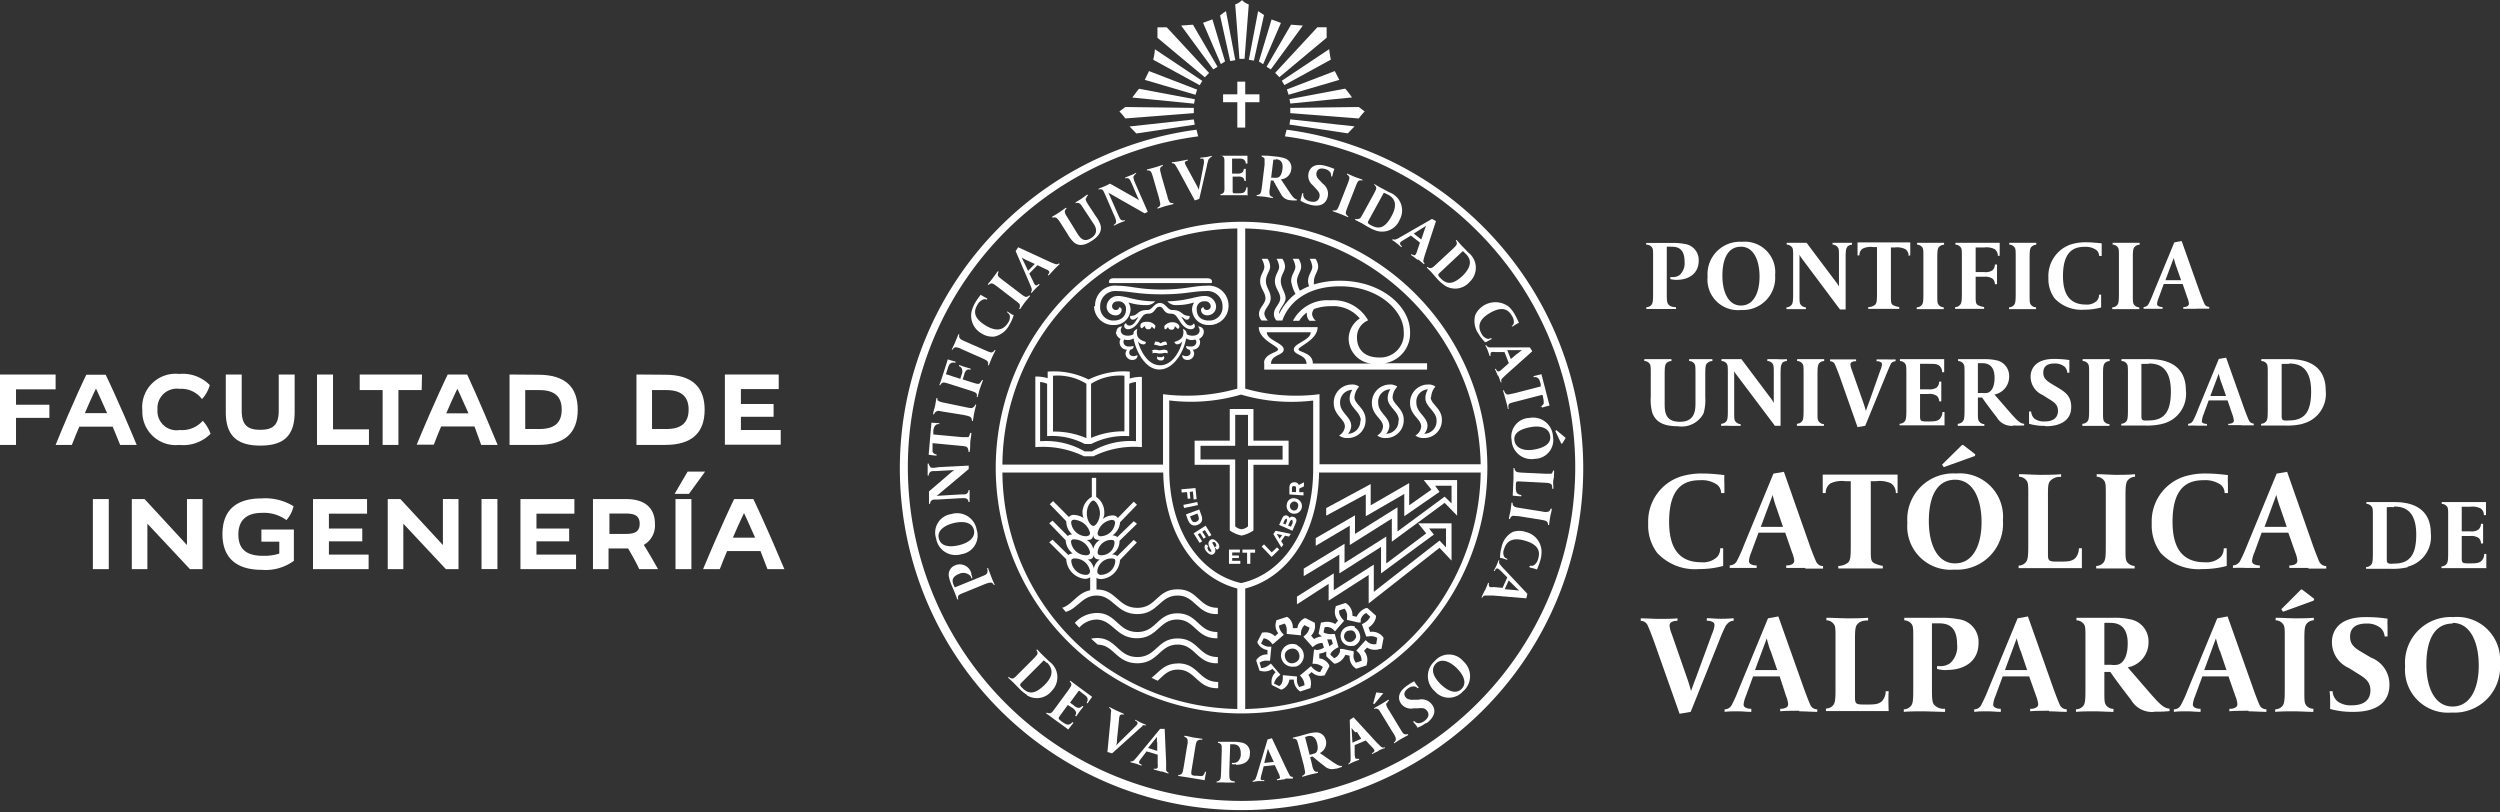 <svg xmlns="http://www.w3.org/2000/svg" viewBox="0 0 224.76 73"><rect x="0" y="0" width="224.76" height="73" fill="#333333" stroke="none"/><defs><style>.cls-1{fill:#fff;}</style></defs><title>Recurso 2pucv</title><g id="Capa_2" data-name="Capa 2"><g id="Capa_1-2" data-name="Capa 1"><path class="cls-1" d="M150.77,25.16a1.92,1.92,0,0,1-.6-.07v-.18h.19a1,1,0,0,0,.65-.19,1.44,1.44,0,0,0,.44-1.2c0-1.3-.76-1.34-1.22-1.34a3.75,3.75,0,0,0-.38,0v4c0,.71,0,1,.13,1.17s.32.25.7.27v.16c-.35,0-1.14,0-1.45,0s-.83,0-1.22,0v-.16a.6.6,0,0,0,.45-.2c.15-.17.16-.42.16-1.2V23.12c0-.57,0-.77-.12-.9A.59.59,0,0,0,148,22v-.16c.35,0,.77,0,1.09,0h1.36a5.38,5.38,0,0,1,1,.09,1.45,1.45,0,0,1,1.27,1.5c0,1.2-.92,1.73-2,1.73Z"></path><path class="cls-1" d="M156.52,27.87a2.74,2.74,0,0,1-3-3,2.91,2.91,0,0,1,3.07-3.13,2.74,2.74,0,0,1,3,3,2.91,2.91,0,0,1-3.07,3.13Zm0-5.69c-1.22,0-1.67,1.17-1.67,2.61s.52,2.68,1.67,2.68,1.67-1.18,1.67-2.61-.52-2.68-1.67-2.68Z"></path><path class="cls-1" d="M166.09,22.19c-.15.17-.16.42-.16,1.2v4.43h-.51L162,23.25a2.21,2.21,0,0,1-.22-.35v3.6c0,.57,0,.77.12.9a.61.61,0,0,0,.46.23v.16c-.35,0-.53,0-.85,0s-.51,0-.9,0v-.16a.6.6,0,0,0,.44-.2c.15-.17.16-.42.16-1.2V23.12c0-.57,0-.77-.11-.9a.63.63,0,0,0-.47-.23v-.16l1,0c.14,0,.54,0,.79,0l2.62,3.49a2.46,2.46,0,0,1,.29.44V23.12c0-.57,0-.77-.12-.9a.59.59,0,0,0-.46-.23v-.16c.35,0,.57,0,.89,0s.48,0,.86,0V22a.64.64,0,0,0-.44.2Z"></path><path class="cls-1" d="M171.59,23a.69.69,0,0,0-.31-.61,1.67,1.67,0,0,0-.94-.14H170v4.22c0,.57,0,.77.11.9s.55.23.64.23v.17c-.35,0-1.07,0-1.39,0s-1.05,0-1.4,0v-.16a1,1,0,0,0,.63-.22c.15-.17.16-.4.16-1.18v-4h-.34a1.67,1.67,0,0,0-.94.14.69.69,0,0,0-.3.61H167c0-.42,0-1.17,0-1.17h4.74s0,.75,0,1.17Z"></path><path class="cls-1" d="M174.33,22.19c-.15.17-.16.42-.16,1.2V26.5c0,.57,0,.77.12.9a.61.61,0,0,0,.46.23v.16c-.35,0-.9,0-1.22,0s-.86,0-1.21,0v-.16a.57.57,0,0,0,.44-.2c.16-.17.16-.42.16-1.2V23.12c0-.57,0-.77-.11-.9a.63.63,0,0,0-.46-.23v-.16c.35,0,.9,0,1.22,0s.85,0,1.21,0V22a.64.64,0,0,0-.45.2Z"></path><path class="cls-1" d="M179.61,23a.69.69,0,0,0-.3-.61,1.67,1.67,0,0,0-.94-.14h-.75v2.21h.76a1.14,1.14,0,0,0,.74-.15.73.73,0,0,0,.23-.53h.19c0,.2,0,.32,0,.89s0,.67,0,.88h-.19a.7.7,0,0,0-.2-.49,1.2,1.2,0,0,0-.78-.18h-.75v1.61c0,.57,0,.75.12.88s.55.23.64.23v.17l-1.38,0c-.51,0-.72,0-1.23,0v-.16a.57.57,0,0,0,.44-.2c.16-.17.17-.42.17-1.2V23.12c0-.57,0-.77-.12-.9a.61.61,0,0,0-.46-.23v-.16c.5,0,.88,0,1.39,0h2.59s0,.75,0,1.17Z"></path><path class="cls-1" d="M182.63,22.19c-.15.17-.16.42-.16,1.2V26.5c0,.57,0,.77.12.9a.59.59,0,0,0,.46.23v.16c-.36,0-.91,0-1.22,0s-.86,0-1.21,0v-.16a.6.6,0,0,0,.44-.2c.15-.17.16-.42.16-1.2V23.12c0-.57,0-.77-.12-.9a.59.59,0,0,0-.46-.23v-.16c.36,0,.91,0,1.22,0s.86,0,1.21,0V22a.64.64,0,0,0-.44.2Z"></path><path class="cls-1" d="M188.71,23a.65.65,0,0,0-.24-.52,1.63,1.63,0,0,0-1-.29c-.8,0-2,.17-2,2.63,0,1.51.52,2.56,2.05,2.56a1.29,1.29,0,0,0,1-.34.78.78,0,0,0,.19-.55h.19c0,.26,0,.54,0,1v.15a5.32,5.32,0,0,1-1.52.2,3.3,3.3,0,0,1-2.65-1,2.93,2.93,0,0,1-.57-1.86,3,3,0,0,1,2-3,4.55,4.55,0,0,1,1.38-.2,13.84,13.84,0,0,1,1.41.1c0,.17,0,.38,0,.56s0,.46,0,.58Z"></path><path class="cls-1" d="M191.91,22.19c-.15.17-.16.42-.16,1.2V26.5c0,.57,0,.77.12.9a.61.61,0,0,0,.46.23v.16c-.35,0-.9,0-1.22,0s-.86,0-1.21,0v-.16a.57.57,0,0,0,.44-.2c.15-.17.16-.42.16-1.2V23.12c0-.57,0-.77-.11-.9a.63.63,0,0,0-.46-.23v-.16c.35,0,.9,0,1.22,0s.85,0,1.21,0V22a.64.64,0,0,0-.45.2Z"></path><path class="cls-1" d="M197.49,27.76c-.27,0-.94,0-1.2,0v-.16a.59.59,0,0,0,.42-.11.23.23,0,0,0,.08-.2,1.68,1.68,0,0,0-.13-.51l-.43-1.25h-1.7l-.46,1.26a1.71,1.71,0,0,0-.14.51.24.24,0,0,0,.07.19.68.68,0,0,0,.42.11v.16c-.32,0-.54,0-.86,0s-.55,0-.84,0v-.16a.5.5,0,0,0,.44-.26,9.55,9.55,0,0,0,.44-1l1.88-4.55.66-.12,1.63,4.59c.23.63.39,1,.43,1.08a.46.46,0,0,0,.42.25v.16c-.26,0-.87,0-1.13,0ZM195.67,24a5.7,5.7,0,0,1-.24-.81l-.75,2h1.41L195.67,24Z"></path><path class="cls-1" d="M153.47,32.65c-.15.18-.16.43-.16,1.21v1.83a4.42,4.42,0,0,1-.15,1.47,2.23,2.23,0,0,1-2.32,1.16c-1.52,0-2-.54-2.27-1.14a4.33,4.33,0,0,1-.16-1.52V33.59c0-.57,0-.77-.12-.91a.56.56,0,0,0-.46-.22v-.17c.36,0,.91,0,1.22,0s.86,0,1.22,0v.17a.63.63,0,0,0-.45.19c-.15.18-.16.43-.16,1.21v2.4c0,.81.06,1.66,1.38,1.66s1.39-1,1.39-1.67V33.59c0-.57,0-.77-.11-.91a.59.59,0,0,0-.46-.22v-.17c.35,0,.66,0,1,0s.73,0,1.09,0v.17a.63.63,0,0,0-.45.19Z"></path><path class="cls-1" d="M160.24,32.65c-.15.18-.16.43-.16,1.21v4.42h-.51l-3.44-4.57a2.49,2.49,0,0,1-.22-.34V37c0,.56,0,.76.12.9a.61.61,0,0,0,.46.23v.16c-.35,0-.53,0-.85,0a7.4,7.4,0,0,0-.9,0V38.1a.61.61,0,0,0,.44-.2c.16-.17.16-.43.16-1.21v-3.1c0-.57,0-.77-.11-.91a.58.58,0,0,0-.46-.22v-.17c.35,0,.73,0,1,0l.79,0,2.62,3.49a2.67,2.67,0,0,1,.29.45V33.59c0-.57,0-.77-.12-.91a.56.56,0,0,0-.46-.22v-.17c.36,0,.57,0,.89,0a6.86,6.86,0,0,0,.87,0v.17a.63.63,0,0,0-.45.19Z"></path><path class="cls-1" d="M163.56,32.65c-.15.18-.16.43-.16,1.21V37c0,.56,0,.76.12.9a.59.59,0,0,0,.46.23v.16c-.36,0-.91,0-1.22,0s-.86,0-1.21,0V38.1a.64.64,0,0,0,.44-.2c.15-.17.16-.43.16-1.21v-3.1c0-.57,0-.77-.12-.91a.56.56,0,0,0-.46-.22v-.17c.35,0,.91,0,1.22,0s.86,0,1.21,0v.17a.62.62,0,0,0-.44.19Z"></path><path class="cls-1" d="M170,32.72c-.07.11-.2.42-.44,1l-1.87,4.56-.69.12-1.62-4.6c-.23-.62-.39-1-.43-1.07a.46.46,0,0,0-.42-.25v-.17c.26,0,.86,0,1.13,0s.94,0,1.21,0v.17a.69.69,0,0,0-.43.1.28.28,0,0,0-.08.2,1.92,1.92,0,0,0,.14.52l1,2.84c.19.55.25.81.25.81s.1-.3.3-.83l1-2.83a1.86,1.86,0,0,0,.15-.52.22.22,0,0,0-.08-.19.6.6,0,0,0-.41-.1v-.17c.31,0,.54,0,.87,0a8,8,0,0,0,.84,0v.17a.52.52,0,0,0-.45.26Z"></path><path class="cls-1" d="M174.81,38.24h-2.53c-.5,0-1,0-1.5,0V38.1a.64.64,0,0,0,.45-.2c.15-.17.16-.43.16-1.21v-3.1c0-.57,0-.77-.12-.91a.58.58,0,0,0-.46-.22v-.17c.5,0,.89,0,1.39,0h2.59s0,.75,0,1.17h-.19a.71.71,0,0,0-.3-.62c-.2-.12-.38-.13-.94-.13h-.74V35h.75a1.2,1.2,0,0,0,.74-.15.74.74,0,0,0,.23-.54h.19c0,.2,0,.33,0,.9s0,.67,0,.87h-.19a.69.69,0,0,0-.2-.48,1.14,1.14,0,0,0-.78-.18h-.74v2c0,.41.07.47.56.47h.15c.5,0,.86,0,1.08-.25a.9.9,0,0,0,.22-.6h.19c0,.41,0,1.26,0,1.26Z"></path><path class="cls-1" d="M181,38.28a1.54,1.54,0,0,1-1.48-.76c-.2-.26-.88-1.13-1.32-1.78h-.38V37c0,.56,0,.76.12.9a.59.59,0,0,0,.46.23v.16c-.36,0-.87,0-1.19,0s-.85,0-1.2,0V38.1a.61.61,0,0,0,.44-.2c.16-.17.17-.43.17-1.21v-3.1c0-.57,0-.77-.12-.91a.58.58,0,0,0-.46-.22v-.17l1,0c.65,0,.81,0,1.39,0a4.65,4.65,0,0,1,1,.09,1.43,1.43,0,0,1,1.2,1.44,1.63,1.63,0,0,1-1.32,1.65l1.54,1.77c.44.49.75.84,1.13.86v.15a8.9,8.9,0,0,1-1,0Zm-2.79-5.63-.39,0v2.68l.42,0a1.32,1.32,0,0,0,.36,0c.12,0,.72-.14.72-1.37s-.76-1.31-1.11-1.31Z"></path><path class="cls-1" d="M183.85,38.29a5.07,5.07,0,0,1-1.43-.19V38c0-.43,0-.72,0-1h.19a.92.92,0,0,0,.31.65,1.47,1.47,0,0,0,.92.24c1.16,0,1.18-.77,1.18-.95,0-.59-.38-.8-.88-1.11l-.5-.32a1.79,1.79,0,0,1-1.08-1.66c0-.45.22-1.58,2.1-1.58a9,9,0,0,1,1.39.1,3.65,3.65,0,0,0,0,.49,6.13,6.13,0,0,0,0,.65h-.19a.87.87,0,0,0-.24-.54,1.37,1.37,0,0,0-.92-.29c-.93,0-1,.54-1,.84,0,.47.27.7.76,1l.57.34c.74.44,1.18.82,1.18,1.74,0,1.21-1,1.72-2.28,1.72Z"></path><path class="cls-1" d="M189.23,32.65c-.15.18-.16.43-.16,1.21V37c0,.56,0,.76.11.9a.63.63,0,0,0,.47.23v.16c-.36,0-.91,0-1.23,0s-.85,0-1.21,0V38.1a.64.64,0,0,0,.45-.2c.15-.17.16-.43.16-1.21v-3.1c0-.57,0-.77-.12-.91a.56.56,0,0,0-.46-.22v-.17c.35,0,.9,0,1.22,0s.86,0,1.21,0v.17a.61.61,0,0,0-.44.19Z"></path><path class="cls-1" d="M194.39,38.11a5.78,5.78,0,0,1-1.47.15c-.46,0-.8,0-1.21,0l-1,0V38.1a.64.64,0,0,0,.44-.2c.15-.17.16-.43.16-1.21v-3.1c0-.57,0-.77-.12-.91a.56.56,0,0,0-.46-.22v-.17s.35,0,1,0l1.48,0c.81,0,3.31.07,3.31,2.81a2.76,2.76,0,0,1-2.1,3Zm-1.23-5.39a6.24,6.24,0,0,0-.64,0v4.62c0,.27,0,.4.22.46a2.38,2.38,0,0,0,.43,0c1.37,0,2-.72,2-2.6,0-2.3-1.19-2.52-2-2.52Z"></path><path class="cls-1" d="M201.53,38.22c-.27,0-.94,0-1.2,0V38.1a.64.64,0,0,0,.42-.11.24.24,0,0,0,.08-.2,1.79,1.79,0,0,0-.13-.52L200.27,36h-1.7l-.46,1.25a1.75,1.75,0,0,0-.14.52A.25.25,0,0,0,198,38a.68.68,0,0,0,.42.11v.16c-.32,0-.54,0-.86,0a7.87,7.87,0,0,0-.84,0V38.1a.51.51,0,0,0,.44-.27,8,8,0,0,0,.44-1l1.88-4.56.66-.11,1.63,4.59c.23.62.39,1,.43,1.07a.49.49,0,0,0,.42.26v.16c-.26,0-.87,0-1.13,0Zm-1.82-3.8a7.91,7.91,0,0,1-.24-.82l-.75,2h1.41l-.42-1.21Z"></path><path class="cls-1" d="M207,38.11a5.78,5.78,0,0,1-1.47.15c-.46,0-.8,0-1.2,0l-1.05,0V38.1a.61.61,0,0,0,.44-.2c.15-.17.16-.43.16-1.21v-3.1c0-.57,0-.77-.11-.91a.6.6,0,0,0-.47-.22v-.17s.35,0,1,0l1.48,0c.81,0,3.31.07,3.31,2.81a2.76,2.76,0,0,1-2.1,3Zm-1.23-5.39a6.24,6.24,0,0,0-.64,0v4.62c0,.27,0,.4.22.46a2.38,2.38,0,0,0,.43,0c1.38,0,2-.72,2-2.6,0-2.3-1.19-2.52-2-2.52Z"></path><path class="cls-1" d="M154.73,44.33a.93.93,0,0,0-.35-.75,2.38,2.38,0,0,0-1.46-.41c-1.13,0-2.86.25-2.86,3.74,0,2.15.73,3.64,2.9,3.64a1.83,1.83,0,0,0,1.42-.48,1.1,1.1,0,0,0,.27-.78h.27c0,.37,0,.77,0,1.37v.22a8,8,0,0,1-2.17.28,4.63,4.63,0,0,1-3.76-1.45,4.11,4.11,0,0,1-.81-2.65,4.24,4.24,0,0,1,2.9-4.21,6.4,6.4,0,0,1,1.95-.28c1,0,1.9.14,2,.14a7,7,0,0,0,0,.8c0,.33,0,.65,0,.82Z"></path><path class="cls-1" d="M162.3,51.06c-.39,0-1.34,0-1.71,0v-.23a.91.91,0,0,0,.6-.15.37.37,0,0,0,.12-.29,2.6,2.6,0,0,0-.2-.73l-.61-1.77h-2.4l-.66,1.78a2.51,2.51,0,0,0-.2.73.34.34,0,0,0,.1.28.93.93,0,0,0,.59.15v.23c-.45,0-.76,0-1.22,0s-.78,0-1.2,0v-.23a.73.73,0,0,0,.63-.37,12.15,12.15,0,0,0,.63-1.4l2.67-6.48.94-.16L162.69,49c.32.89.56,1.44.61,1.53a.65.65,0,0,0,.6.36v.23c-.37,0-1.23,0-1.6,0Zm-2.59-5.41a8.81,8.81,0,0,1-.34-1.15l-1.07,2.87h2l-.59-1.72Z"></path><path class="cls-1" d="M170.44,44.33a1,1,0,0,0-.44-.88,2.47,2.47,0,0,0-1.33-.19h-.48v6c0,.81,0,1.09.17,1.27s.78.34.91.34v.24c-.5,0-1.53,0-2,0s-1.49,0-2,0v-.23a1.43,1.43,0,0,0,.89-.31c.22-.24.23-.58.23-1.68V43.26h-.48a2.47,2.47,0,0,0-1.33.19,1,1,0,0,0-.44.88h-.27c0-.59,0-1.66,0-1.66h6.73s0,1.07,0,1.66Z"></path><path class="cls-1" d="M175.7,51.21a3.89,3.89,0,0,1-4.22-4.2,4.13,4.13,0,0,1,4.37-4.44,3.89,3.89,0,0,1,4.22,4.2,4.13,4.13,0,0,1-4.37,4.44Zm.08-8.08c-1.74,0-2.37,1.67-2.37,3.72s.73,3.8,2.36,3.8,2.38-1.67,2.38-3.71-.74-3.81-2.37-3.81ZM177.53,41l-2.78,1-.15-.23L176.4,40l.09,0,1.1.85-.06.19Z"></path><path class="cls-1" d="M187.14,51.08h-3.52c-.72,0-1.42,0-2.14,0v-.23a.85.85,0,0,0,.63-.28c.22-.25.24-.61.24-1.71V44.47c0-.81,0-1.09-.17-1.28a.85.85,0,0,0-.66-.33v-.23c.5,0,1.43.06,1.88.06s1.4,0,1.9-.06v.25a1.17,1.17,0,0,0-1,.38c-.2.26-.18.66-.18,1.66v4.92c0,.58.1.65.79.65h.22c.71,0,1.15,0,1.47-.34a1.33,1.33,0,0,0,.3-.86h.27c0,.59,0,1.79,0,1.79Z"></path><path class="cls-1" d="M191.32,43.15c-.22.24-.23.6-.23,1.7v4.42c0,.81,0,1.09.17,1.29a.87.87,0,0,0,.65.32v.23c-.5,0-1.28,0-1.73,0s-1.22,0-1.72,0v-.23a.85.85,0,0,0,.63-.28c.22-.25.23-.61.23-1.71V44.47c0-.81,0-1.09-.17-1.28a.84.84,0,0,0-.65-.33v-.23c.5,0,1.28.06,1.73.06s1.22,0,1.72-.06v.23a.89.89,0,0,0-.63.29Z"></path><path class="cls-1" d="M200,44.33a.93.93,0,0,0-.35-.75,2.42,2.42,0,0,0-1.46-.41c-1.13,0-2.87.25-2.87,3.74,0,2.15.73,3.64,2.9,3.64a1.86,1.86,0,0,0,1.43-.48,1.1,1.1,0,0,0,.27-.78h.27c0,.37,0,.77,0,1.37v.22a8,8,0,0,1-2.17.28,4.67,4.67,0,0,1-3.77-1.45,4.16,4.16,0,0,1-.8-2.65,4.23,4.23,0,0,1,2.9-4.21,6.32,6.32,0,0,1,1.95-.28c1,0,1.9.14,2,.14a7,7,0,0,0,0,.8c0,.33,0,.65,0,.82Z"></path><path class="cls-1" d="M207.53,51.06c-.38,0-1.33,0-1.71,0v-.23a1,1,0,0,0,.61-.15.4.4,0,0,0,.11-.29,2.47,2.47,0,0,0-.19-.73l-.62-1.77h-2.4l-.65,1.78a2.64,2.64,0,0,0-.21.73.37.37,0,0,0,.1.28,1,1,0,0,0,.6.15v.23c-.45,0-.76,0-1.23,0a11.84,11.84,0,0,0-1.19,0v-.23a.75.75,0,0,0,.63-.37,14.39,14.39,0,0,0,.63-1.4l2.67-6.48.94-.16L207.93,49c.32.89.55,1.44.6,1.53a.69.69,0,0,0,.61.36v.23c-.38,0-1.24,0-1.61,0ZM205,45.65a10.76,10.76,0,0,1-.35-1.15l-1.06,2.87h2L205,45.65Z"></path><path class="cls-1" d="M216.45,51a5.94,5.94,0,0,1-1.48.14l-1.2,0c-.32,0-.69,0-1.05,0v-.16a.6.6,0,0,0,.45-.2c.15-.17.16-.42.16-1.2V46.43c0-.57,0-.77-.12-.9a.61.61,0,0,0-.46-.23v-.16s.34,0,1,0h1.49c.81,0,3.3.07,3.3,2.81a2.77,2.77,0,0,1-2.09,3Zm-1.23-5.4a4.18,4.18,0,0,0-.64,0v4.62c0,.26,0,.39.21.45a1.68,1.68,0,0,0,.44,0c1.37,0,2-.73,2-2.61,0-2.29-1.2-2.52-2-2.52Z"></path><path class="cls-1" d="M223.57,51.08H221c-.51,0-1,0-1.5,0v-.16a.57.57,0,0,0,.44-.2c.15-.17.16-.42.16-1.2V46.43c0-.57,0-.77-.11-.9a.63.63,0,0,0-.47-.23v-.16c.5,0,.89,0,1.4,0h2.58s0,.75,0,1.17h-.19a.69.69,0,0,0-.31-.61,1.67,1.67,0,0,0-.94-.14h-.74v2.21h.76a1.09,1.09,0,0,0,.73-.15.7.7,0,0,0,.24-.53h.19c0,.2,0,.32,0,.89s0,.67,0,.88h-.19a.7.7,0,0,0-.2-.49,1.21,1.21,0,0,0-.79-.18h-.74v2c0,.4.07.46.56.46h.15c.5,0,.86,0,1.09-.25a.88.88,0,0,0,.22-.6h.19c0,.42,0,1.26,0,1.26Z"></path><path class="cls-1" d="M155.21,56.14a13.55,13.55,0,0,0-.62,1.39L152,64l-1,.17-2.29-6.48c-.32-.88-.55-1.42-.6-1.51a.67.67,0,0,0-.6-.36v-.23c.37,0,1.22.05,1.59.05s1.34,0,1.71-.05v.23a.91.91,0,0,0-.6.15.39.39,0,0,0-.11.28,2.47,2.47,0,0,0,.19.73l1.39,4a11.36,11.36,0,0,1,.35,1.15s.14-.42.43-1.17l1.47-4a2.64,2.64,0,0,0,.21-.73.36.36,0,0,0-.1-.27.93.93,0,0,0-.59-.15v-.23c.45,0,.76.05,1.22.05a11.84,11.84,0,0,0,1.19-.05v.23a.73.73,0,0,0-.63.37Z"></path><path class="cls-1" d="M161.74,63.9c-.38,0-1.32,0-1.69.05v-.23a1,1,0,0,0,.6-.15.36.36,0,0,0,.11-.28,2.47,2.47,0,0,0-.19-.73L160,60.81h-2.39l-.65,1.77a2.75,2.75,0,0,0-.2.72.3.3,0,0,0,.1.27.93.93,0,0,0,.59.15V64c-.45,0-.75-.05-1.21-.05s-.78,0-1.19.05v-.23a.71.71,0,0,0,.63-.37,12.91,12.91,0,0,0,.62-1.38l2.65-6.43.93-.17,2.3,6.48c.32.88.55,1.43.6,1.52a.65.65,0,0,0,.6.35V64c-.37,0-1.23-.05-1.6-.05Zm-2.56-5.37a8.52,8.52,0,0,1-.34-1.14l-1.06,2.85h2l-.59-1.71Z"></path><path class="cls-1" d="M169.77,63.93h-3.49c-.71,0-1.4,0-2.12,0v-.23a.85.85,0,0,0,.63-.28c.22-.24.23-.6.23-1.69V57.36c0-.8,0-1.08-.17-1.27a.82.82,0,0,0-.65-.32v-.23c.5,0,1.42.05,1.86.05s1.39,0,1.89-.05v.24c-.53,0-.82.14-1,.38s-.18.65-.18,1.65v4.88c0,.58.1.65.79.65h.21c.71,0,1.14,0,1.46-.34a1.31,1.31,0,0,0,.3-.86h.27c-.05.59,0,1.79,0,1.79Z"></path><path class="cls-1" d="M175,60.24a2.71,2.71,0,0,1-.85-.1v-.25h.27a1.49,1.49,0,0,0,.91-.27,2,2,0,0,0,.62-1.69c0-1.84-1.07-1.89-1.72-1.89-.22,0-.54,0-.54,0V61.7c0,1,0,1.39.18,1.64a1.17,1.17,0,0,0,1,.38V64c-.5,0-1.61-.05-2-.05s-1.16,0-1.71.05v-.23a.84.84,0,0,0,.62-.28c.22-.24.23-.6.23-1.69V57.36c0-.8,0-1.08-.16-1.27a.86.86,0,0,0-.65-.32v-.23c.49,0,1.08,0,1.52,0,.72,0,1.15,0,1.93,0a7.88,7.88,0,0,1,1.44.13,2.05,2.05,0,0,1,1.79,2.12c0,1.69-1.3,2.44-2.83,2.44Z"></path><path class="cls-1" d="M184.22,63.9c-.38,0-1.33,0-1.7.05v-.23a.91.91,0,0,0,.6-.15.34.34,0,0,0,.12-.28,2.85,2.85,0,0,0-.19-.73l-.62-1.75h-2.38l-.65,1.77a2.4,2.4,0,0,0-.2.72.3.3,0,0,0,.1.27.92.92,0,0,0,.58.15V64c-.44,0-.75-.05-1.21-.05s-.78,0-1.18.05v-.23a.69.69,0,0,0,.62-.37,14.34,14.34,0,0,0,.63-1.38l2.65-6.43.93-.17,2.29,6.48c.32.88.55,1.43.6,1.52a.68.68,0,0,0,.6.35V64c-.37,0-1.22-.05-1.59-.05Zm-2.56-5.37a10.34,10.34,0,0,1-.35-1.14l-1.06,2.85h2l-.58-1.71Z"></path><path class="cls-1" d="M193.68,64a2.17,2.17,0,0,1-2.09-1.08c-.28-.36-1.24-1.59-1.86-2.51h-.54v1.73c0,.8,0,1.08.17,1.28a.82.82,0,0,0,.65.31V64c-.5,0-1.23-.05-1.67-.05s-1.2,0-1.7.05v-.23a.86.86,0,0,0,.63-.28c.21-.24.22-.6.22-1.69V57.36c0-.8,0-1.08-.16-1.27a.84.84,0,0,0-.65-.32v-.23c.5,0,.93,0,1.38,0,.91,0,1.13,0,1.95,0a6.36,6.36,0,0,1,1.45.13,2,2,0,0,1,1.7,2A2.28,2.28,0,0,1,191.29,60l2.17,2.5c.63.7,1.06,1.19,1.59,1.21v.22a10.37,10.37,0,0,1-1.37.05Zm-3.94-8a4.49,4.49,0,0,0-.55,0v3.77s.29,0,.6,0a1.93,1.93,0,0,0,.5,0c.18,0,1-.2,1-1.93S190.24,56,189.74,56Z"></path><path class="cls-1" d="M202.13,63.9c-.38,0-1.33,0-1.7.05v-.23a.91.91,0,0,0,.6-.15.34.34,0,0,0,.12-.28,2.47,2.47,0,0,0-.19-.73l-.61-1.75H198l-.65,1.77a2.4,2.4,0,0,0-.2.72.3.3,0,0,0,.1.27.93.93,0,0,0,.59.15V64c-.45,0-.76-.05-1.22-.05s-.77,0-1.18.05v-.23a.68.68,0,0,0,.62-.37,10.4,10.4,0,0,0,.63-1.38l2.65-6.43.93-.17,2.3,6.48c.31.88.54,1.43.59,1.52a.68.68,0,0,0,.6.35V64c-.37,0-1.22-.05-1.59-.05Zm-2.56-5.37a10.34,10.34,0,0,1-.35-1.14l-1.05,2.85h2l-.58-1.71Z"></path><path class="cls-1" d="M207.4,56.05c-.22.24-.23.6-.23,1.7v4.38c0,.8,0,1.08.16,1.28a.83.83,0,0,0,.65.31V64c-.5,0-1.27-.05-1.72-.05s-1.21,0-1.71.05v-.23a.85.85,0,0,0,.63-.28c.21-.24.23-.6.23-1.69V57.36c0-.8,0-1.08-.17-1.27a.84.84,0,0,0-.65-.32v-.23c.5,0,1.28.05,1.72.05s1.21,0,1.71-.05v.23a.83.83,0,0,0-.62.28ZM208,54l-2.75,1-.15-.23L206.87,53l.09,0,1.1.84L208,54Z"></path><path class="cls-1" d="M211.49,64a7.37,7.37,0,0,1-2-.26v-.21c0-.6,0-1-.05-1.39h.27a1.29,1.29,0,0,0,.45.92,2,2,0,0,0,1.28.35c1.65,0,1.67-1.09,1.67-1.34,0-.83-.53-1.14-1.23-1.57l-.72-.45a2.53,2.53,0,0,1-1.51-2.34c0-.64.3-2.23,3-2.23a12.94,12.94,0,0,1,2,.14,5.32,5.32,0,0,0,0,.68c0,.72,0,.92,0,.92h-.26a1.18,1.18,0,0,0-.35-.75,1.89,1.89,0,0,0-1.3-.41c-1.31,0-1.46.75-1.46,1.19,0,.66.38,1,1.07,1.39l.81.48a2.58,2.58,0,0,1,1.66,2.45c0,1.71-1.35,2.43-3.21,2.43Z"></path><path class="cls-1" d="M220.42,64.06a3.86,3.86,0,0,1-4.19-4.17,4.1,4.1,0,0,1,4.33-4.41,3.86,3.86,0,0,1,4.2,4.17,4.1,4.1,0,0,1-4.34,4.41Zm.08-8c-1.73,0-2.36,1.65-2.36,3.68s.73,3.78,2.35,3.78,2.36-1.66,2.36-3.69S222.12,56,220.5,56Z"></path><polygon class="cls-1" points="111.24 7.34 111.24 8.48 109.96 8.48 109.96 9.19 111.24 9.19 111.24 11.47 111.95 11.47 111.95 9.19 113.23 9.19 113.23 8.48 111.95 8.48 111.95 7.34 111.24 7.34 111.24 7.34"></polygon><path class="cls-1" d="M89.52,42.14a22.1,22.1,0,1,0,22.1-22.2,22.14,22.14,0,0,0-22.1,22.2m.6.34h14.46c.1,5.69,3,9.48,6.66,10.43V63.74A21.44,21.44,0,0,1,90.12,42.48m21.47-7a16.08,16.08,0,0,0,6.47.53v6.17c0,5.49-2.72,9.41-6.47,10.24-3.74-.83-6.47-4.75-6.47-10.24V36a16,16,0,0,0,6.47-.53m.36,28.3V52.91c3.7-.95,6.54-4.74,6.64-10.43h14.53A21.57,21.57,0,0,1,112,63.74m21.17-22H118.63V35.44a16.68,16.68,0,0,1-6.68-.5V20.54a21.65,21.65,0,0,1,21.17,21.23M111.24,20.54v14.4a16.7,16.7,0,0,1-6.68.5v6.33H90.12a21.41,21.41,0,0,1,21.12-21.23"></path><path class="cls-1" d="M115.67,11.66l-.15.6a30,30,0,1,1-7.8,0l-.15-.6a30.72,30.72,0,1,0,8.1,0"></path><path class="cls-1" d="M121.77,11.36,116,10.73l-.07.47,5.24.79.61-.63M116,10.17l6.16.48a5.33,5.33,0,0,1,.53-.63l-.53-.4L116,9.7v.47Zm-.07-1.26.07.4,5.55-.55a9.25,9.25,0,0,0-.61-.79l-5,.94Zm-.23-.86.15.47,4.56-1.34L120,6.39l-4.33,1.66Zm-.46-.79.23.39,4.18-2.29a6.54,6.54,0,0,1-.15-.94l-4.26,2.84Zm-.6-.71.38.39,4.25-3.55V2.45h-.83l-3.8,4.1ZM113.87,6l.38.24,2.88-3.94-1.06-.08L113.87,6Zm-.69-.47.38.24,1.6-3.71-.84-.31-1.14,3.78Zm-.91-.16.46.08.91-4.1L113.11,1l-.84,4.41Zm-10.72,6,.61.63,5.25-.79-.08-.47-5.78.63Zm5.78-1.19V9.7l-6.16-.08-.53.4a5.33,5.33,0,0,1,.53.63l6.16-.48Zm.08-1.26-5-.94c-.15.15-.61.79-.61.79l5.55.55.08-.4Zm.22-.86L103.3,6.39l-.38.79,4.56,1.34.15-.47Zm.46-.79-4.26-2.84a5.38,5.38,0,0,1-.15.94l4.18,2.29.23-.39Zm.61-.71-3.8-4.1h-.84v.94l4.26,3.55.38-.39Zm.76-.56-2.21-3.78-1.06.08,2.89,3.94.38-.24Zm.68-.47L109,1.74l-.84.31,1.6,3.71.38-.24Zm.91-.16L110.22,1a6.21,6.21,0,0,0-.53.39l.91,4.1.45-.08Zm.84-.08.38-4.89a1.57,1.57,0,0,1-.61-.39,1.49,1.49,0,0,1-.61.39l.38,4.89Z"></path><path class="cls-1" d="M92.32,62.47a3.67,3.67,0,0,1-.7-.58l-.52-.53-.47-.44.08-.07A.35.35,0,0,0,91,61c.15,0,.26-.11.59-.45l1.35-1.35c.24-.25.32-.35.34-.45a.4.4,0,0,0-.11-.3l.07-.07s.14.16.43.45l.65.63a1.74,1.74,0,0,1,.23,2.66,1.7,1.7,0,0,1-2.21.4m1.8-2.89a2.71,2.71,0,0,0-.3-.26l-2,2c-.11.12-.16.19-.1.29a1,1,0,0,0,.18.2c.59.6,1.16.53,2-.29,1-1,.56-1.61.23-2"></path><path class="cls-1" d="M96.05,65.59l-1.25-.91c-.25-.19-.49-.37-.75-.54l.06-.08a.37.37,0,0,0,.29.06c.14,0,.24-.15.52-.53l1.13-1.54c.2-.29.26-.39.27-.49a.34.34,0,0,0-.15-.28l.06-.08.68.51,1.28.94s-.28.37-.41.59l-.09-.07a.45.45,0,0,0,.07-.42c-.06-.13-.14-.2-.42-.4L97,62.08l-.8,1.09.38.28a.65.65,0,0,0,.41.19.43.43,0,0,0,.31-.18l.1.07c-.07.1-.13.15-.34.44s-.23.33-.31.44l-.09-.07a.42.42,0,0,0,.08-.32.79.79,0,0,0-.32-.37L96,63.38l-.73,1c-.14.2-.13.25.11.43l.08.06c.25.18.43.3.63.27a.56.56,0,0,0,.32-.22l.1.07c-.17.19-.48.61-.48.61"></path><path class="cls-1" d="M102.7,65.3a5.77,5.77,0,0,0-.5.43l-2.22,2-.42-.12.29-3c0-.41.05-.67.05-.71a.3.3,0,0,0-.17-.25l0-.09.62.31.68.3,0,.09a.37.37,0,0,0-.27,0,.13.13,0,0,0-.09.09.84.84,0,0,0-.06.32l-.19,1.83c0,.36-.07.52-.07.52l.38-.39,1.32-1.3a1,1,0,0,0,.21-.25.13.13,0,0,0,0-.12c0-.08-.13-.13-.2-.17l0-.09.47.25c.16.07.31.14.48.2l0,.09a.33.33,0,0,0-.32,0"></path><path class="cls-1" d="M104.44,69.38l-.71-.2,0-.09a.36.36,0,0,0,.27,0,.12.12,0,0,0,.08-.1,1.29,1.29,0,0,0,0-.33l0-.81-1-.3-.49.65a1.19,1.19,0,0,0-.18.28c0,.05,0,.09,0,.12s.15.11.22.14l0,.1-.49-.18-.5-.13,0-.09a.3.3,0,0,0,.3-.08,5.6,5.6,0,0,0,.44-.5l1.92-2.33.41,0,.13,3c0,.4,0,.66,0,.7a.31.31,0,0,0,.21.23l0,.09-.66-.22m-.38-2.56c0-.37,0-.52,0-.52l-.8,1,.83.26,0-.79Z"></path><path class="cls-1" d="M108.34,70.15l-1.5-.25-.91-.14,0-.1a.32.32,0,0,0,.28-.07c.11-.09.14-.24.22-.71l.31-1.89a1,1,0,0,0,0-.56.39.39,0,0,0-.26-.18l0-.1c.21,0,.6.12.79.15l.82.12,0,.1a.5.5,0,0,0-.45.09c-.1.1-.13.27-.2.7l-.34,2.09c0,.25,0,.29.29.34h.1c.3,0,.49.07.65,0a.61.61,0,0,0,.19-.35l.11,0c-.06.25-.14.77-.14.77"></path><path class="cls-1" d="M111.12,68.7a1.05,1.05,0,0,1-.37,0v-.11h.11a.65.65,0,0,0,.4-.11.88.88,0,0,0,.29-.73c0-.79-.44-.83-.72-.84h-.23l-.08,2.44c0,.43,0,.6.06.72s.19.16.43.18v.1c-.21,0-.7,0-.89,0a6.07,6.07,0,0,0-.74,0v-.1a.38.38,0,0,0,.28-.12c.09-.1.1-.25.12-.73l.06-1.91c0-.35,0-.47-.06-.56a.36.36,0,0,0-.28-.14v-.1l.66,0,.84,0a3.42,3.42,0,0,1,.62.07.89.89,0,0,1,.75,1c0,.74-.6,1-1.26,1"></path><path class="cls-1" d="M115.54,70.05l-.74.1v-.1a.4.4,0,0,0,.26-.09.14.14,0,0,0,0-.13.88.88,0,0,0-.11-.31l-.34-.73-1,.1-.21.8a1.48,1.48,0,0,0-.06.32s0,.09.06.11a.34.34,0,0,0,.26,0v.1l-.53,0a4.88,4.88,0,0,0-.51.08v-.1a.33.33,0,0,0,.26-.19,5.16,5.16,0,0,0,.21-.63l.87-2.9.39-.11,1.28,2.71c.17.36.3.59.32.63a.29.29,0,0,0,.28.13V70l-.69,0m-1.35-2.21c-.15-.34-.2-.48-.2-.48l-.33,1.28.86-.09-.33-.71Z"></path><path class="cls-1" d="M120.07,69.1a1,1,0,0,1-1-.23c-.16-.12-.7-.54-1.06-.86l-.22.06.18.73a1.14,1.14,0,0,0,.21.52.36.36,0,0,0,.31.06l0,.1-.71.16-.71.2,0-.09a.42.42,0,0,0,.24-.19c.06-.12,0-.28-.09-.74L116.74,67c-.09-.34-.13-.46-.21-.52a.36.36,0,0,0-.3-.07l0-.09.58-.14.82-.23a3,3,0,0,1,.63-.1.87.87,0,0,1,.93.67,1,1,0,0,1-.53,1.18l1.18.82c.34.22.58.38.81.33l0,.09a3.73,3.73,0,0,1-.57.18m-2.53-2.93-.22.08.41,1.59.25-.06.21-.07c.07,0,.4-.2.21-.93s-.65-.66-.86-.61"></path><path class="cls-1" d="M124,67.49c-.15.06-.52.24-.66.31l0-.09a.42.42,0,0,0,.21-.16.17.17,0,0,0,0-.14,1.11,1.11,0,0,0-.21-.25l-.55-.59-1,.42,0,.82a1.32,1.32,0,0,0,.05.32.13.13,0,0,0,.09.09c.08,0,.18,0,.26,0l0,.09c-.18.07-.31.11-.49.19a5.08,5.08,0,0,0-.47.23l0-.09a.32.32,0,0,0,.19-.26,6.48,6.48,0,0,0,0-.66l-.07-3,.34-.23,2,2.18c.28.29.47.47.51.5a.29.29,0,0,0,.3,0l0,.1c-.15,0-.5.19-.65.26m-2-1.69a4.26,4.26,0,0,1-.34-.4l.08,1.33.79-.35L122,65.8Z"></path><path class="cls-1" d="M124.38,62.3l-.82,1-.11-.05.28-1,0,0,.6.07,0,.09Zm.24.92c0,.13,0,.27.28.68l1,1.65c.17.3.25.39.34.44a.39.39,0,0,0,.31,0l.06.09-.66.36-.63.4,0-.09a.38.38,0,0,0,.17-.24c0-.14,0-.28-.29-.69l-1-1.64c-.18-.3-.25-.4-.34-.44a.41.41,0,0,0-.32,0l0-.08.66-.37.63-.39.05.08a.34.34,0,0,0-.17.25"></path><path class="cls-1" d="M128.2,65a3.11,3.11,0,0,1-.78.43l0-.07a4.72,4.72,0,0,0-.38-.47l.1-.07a.54.54,0,0,0,.39.2.93.93,0,0,0,.54-.21c.57-.43.3-.81.23-.9-.21-.29-.48-.26-.83-.23l-.37,0a1.11,1.11,0,0,1-1.14-.42c-.16-.23-.47-.86.45-1.55a5.69,5.69,0,0,1,.73-.46l.16.25a3.81,3.81,0,0,0,.25.31l-.09.07a.56.56,0,0,0-.32-.17.85.85,0,0,0-.56.19c-.46.34-.32.65-.2.8s.39.24.73.21l.41,0a1.15,1.15,0,0,1,1.22.43c.44.59.16,1.2-.49,1.68"></path><path class="cls-1" d="M131.55,62.13a1.68,1.68,0,0,1-2.57,0,1.79,1.79,0,0,1,0-2.69,1.68,1.68,0,0,1,2.57,0,1.79,1.79,0,0,1,0,2.7m-2.45-2.49c-.53.53-.21,1.24.42,1.86s1.38.93,1.88.43.21-1.23-.41-1.85-1.39-.94-1.89-.44"></path><path class="cls-1" d="M87.32,51.63a1.41,1.41,0,0,1,.1.36l-.11,0a.62.62,0,0,0,0-.11A.65.65,0,0,0,87,51.6a.88.88,0,0,0-.79,0c-.74.3-.58.74-.47,1a2.28,2.28,0,0,0,.1.21l2.26-.92c.4-.16.56-.22.63-.34a.51.51,0,0,0,0-.47l.1,0c.07.2.24.65.31.83s.19.47.3.68l-.09,0a.41.41,0,0,0-.22-.21c-.13,0-.28,0-.72.19l-1.76.72c-.33.13-.44.19-.49.27a.37.37,0,0,0,0,.32l-.1,0c-.07-.2-.16-.44-.23-.62s-.2-.46-.33-.77a3.73,3.73,0,0,1-.18-.6.9.9,0,0,1,.56-1.07,1.07,1.07,0,0,1,1.45.74"></path><path class="cls-1" d="M87.81,47.63a1.69,1.69,0,0,1-1.36,2.19,1.78,1.78,0,0,1-2.29-1.41,1.68,1.68,0,0,1,1.35-2.19,1.79,1.79,0,0,1,2.3,1.41m-3.41.76c.17.73.94.83,1.8.63s1.52-.68,1.36-1.37-.93-.83-1.79-.63-1.53.68-1.37,1.37"></path><path class="cls-1" d="M83.63,42c.11.08.27.08.75,0l2.71-.14,0,.31-2.69,2.26-.2.15,2.2-.13c.35,0,.47,0,.55-.1a.36.36,0,0,0,.12-.29h.1c0,.21,0,.32,0,.52s0,.31,0,.55h-.1a.35.35,0,0,0-.13-.27c-.11-.09-.27-.08-.75-.06l-1.9.11c-.35,0-.47,0-.55.1a.36.36,0,0,0-.12.29h-.1c0-.21,0-.45,0-.64s0-.33,0-.48l2-1.72.27-.2-1.62.09c-.35,0-.47,0-.55.1a.38.38,0,0,0-.12.3h-.1c0-.22,0-.35,0-.54s0-.3,0-.53h.1a.4.4,0,0,0,.13.27"></path><path class="cls-1" d="M84.44,38.13a.42.42,0,0,0-.39.16,1,1,0,0,0-.14.56l0,.21,2.58.24c.35,0,.47,0,.55,0s.18-.32.18-.38h.11c0,.22-.09.66-.1.85s0,.64-.06.86h-.1a.6.6,0,0,0-.1-.39c-.09-.11-.24-.13-.71-.17l-2.42-.23,0,.2c0,.35,0,.46,0,.58a.41.41,0,0,0,.36.23l0,.11c-.25,0-.71-.08-.71-.08L83.74,38l.71.05v.11Z"></path><path class="cls-1" d="M84.35,36c.08.11.23.15.7.24l1.87.39c.34.07.46.08.56,0a.37.37,0,0,0,.19-.25l.1,0c-.06.21-.14.54-.18.73s-.09.52-.12.73l-.1,0a.38.38,0,0,0-.07-.29c-.08-.11-.23-.15-.7-.25L84.73,37c-.34-.07-.46-.08-.55,0a.36.36,0,0,0-.2.25l-.09,0c0-.21.13-.54.17-.73s.09-.52.13-.73l.09,0a.38.38,0,0,0,.07.29"></path><path class="cls-1" d="M85.85,32.62a.42.42,0,0,0-.42.07c-.1.09-.15.19-.25.52l-.14.43,1.29.42.15-.45a.67.67,0,0,0,0-.45.42.42,0,0,0-.26-.24l0-.11.52.18.52.15,0,.11a.41.41,0,0,0-.32,0,.68.68,0,0,0-.25.42l-.14.44.94.3c.33.1.44.12.53.09s.24-.28.26-.33l.1,0c-.08.21-.23.62-.29.8s-.12.43-.2.73l-.09,0a.37.37,0,0,0,0-.3c-.07-.12-.22-.17-.67-.32l-1.82-.58c-.33-.1-.45-.13-.55-.1a.38.38,0,0,0-.22.23l-.09,0c.11-.29.18-.51.28-.81l.48-1.51s.44.14.69.2l0,.11Z"></path><path class="cls-1" d="M86.26,30.36c.06.13.2.2.63.39l1.75.77c.32.14.43.18.53.16a.37.37,0,0,0,.24-.2l.1,0c-.1.19-.25.49-.33.67s-.2.49-.28.69l-.09,0a.38.38,0,0,0,0-.3c-.06-.13-.2-.19-.63-.39l-1.75-.77a1.17,1.17,0,0,0-.54-.16.38.38,0,0,0-.24.21l-.09,0c.1-.2.25-.5.32-.68s.21-.49.28-.69l.1,0a.35.35,0,0,0,0,.3"></path><path class="cls-1" d="M88.71,26.94a.4.4,0,0,0-.35,0,1,1,0,0,0-.48.45c-.25.42-.54,1.12.76,1.89.8.47,1.51.52,2-.28a.85.85,0,0,0,.14-.64.53.53,0,0,0-.23-.27l0-.1c.14.09.28.19.5.32l.09,0a3.49,3.49,0,0,1-.38.87,2,2,0,0,1-1.36,1.08A1.81,1.81,0,0,1,88.28,30a1.84,1.84,0,0,1-.93-2,3.24,3.24,0,0,1,.32-.79,7.81,7.81,0,0,1,.5-.71c.08.06.19.12.29.18l.31.17-.06.1Z"></path><path class="cls-1" d="M89.72,24.73c0,.14.15.23.52.52l1.52,1.16c.28.21.39.27.49.28a.39.39,0,0,0,.28-.14l.08.06-.48.58-.43.61-.08-.06a.37.37,0,0,0,.07-.29c0-.14-.15-.24-.53-.53l-1.51-1.16c-.28-.21-.39-.27-.49-.28a.39.39,0,0,0-.28.14l-.08-.06c.14-.16.36-.43.47-.58s.31-.43.44-.6l.08.06a.32.32,0,0,0-.07.29"></path><path class="cls-1" d="M94.77,24.23l-.5.54-.07-.07a.39.39,0,0,0,.14-.23.14.14,0,0,0-.06-.12.72.72,0,0,0-.28-.16l-.73-.35-.73.75.36.74a1,1,0,0,0,.16.28s.07.06.12.05.16-.08.22-.14l.07.07c-.14.14-.24.22-.38.37a4.17,4.17,0,0,0-.34.38l-.07-.07a.31.31,0,0,0,.07-.3c0-.08-.1-.28-.24-.62l-1.2-2.78.23-.34,2.71,1.25a5.42,5.42,0,0,0,.66.27.28.28,0,0,0,.29-.08l.07.07c-.12.11-.39.37-.5.49m-2.45-.83c-.33-.16-.46-.24-.46-.24l.57,1.19.6-.62-.71-.33Z"></path><path class="cls-1" d="M97.6,17.86c0,.14.06.27.32.67l.62.94a2.62,2.62,0,0,1,.41.8c.16.69-.42,1.14-.79,1.38-.79.52-1.23.41-1.55.19a2.75,2.75,0,0,1-.59-.73L95.32,20c-.2-.29-.28-.38-.37-.42a.33.33,0,0,0-.31,0l-.06-.09c.19-.11.48-.28.64-.39s.44-.3.61-.43l.06.09a.34.34,0,0,0-.16.25c0,.14.06.27.32.67L96.86,21c.27.42.59.83,1.26.39s.4-1,.16-1.33l-.9-1.36c-.19-.3-.27-.39-.37-.43a.4.4,0,0,0-.31,0l0-.08.51-.31.54-.39.06.09a.37.37,0,0,0-.16.25"></path><path class="cls-1" d="M101.9,15.84c0,.14,0,.28.2.72l1.09,2.49-.29.13-3.05-1.74a.87.87,0,0,1-.21-.14l.88,2c.14.32.2.42.29.48a.35.35,0,0,0,.31,0l0,.09c-.2.08-.31.11-.49.19s-.29.13-.49.24l0-.09a.4.4,0,0,0,.2-.22c0-.13,0-.28-.21-.71l-.76-1.75c-.14-.33-.2-.43-.28-.48a.37.37,0,0,0-.32,0l0-.09.6-.24.43-.21,2.33,1.32a2.25,2.25,0,0,1,.27.18l-.64-1.48c-.14-.33-.21-.43-.29-.48a.35.35,0,0,0-.31,0l0-.09.5-.2a2.93,2.93,0,0,0,.48-.23l0,.09a.4.4,0,0,0-.2.22"></path><path class="cls-1" d="M104.32,15.11c-.06.13,0,.28.11.74l.53,1.83a1.22,1.22,0,0,0,.22.52.4.4,0,0,0,.31.05l0,.1-.73.18-.7.23,0-.1a.36.36,0,0,0,.23-.19c.06-.13,0-.28-.11-.74l-.53-1.83c-.1-.33-.15-.45-.23-.51a.36.36,0,0,0-.31-.06l0-.09.72-.19c.19-.05.5-.16.71-.23l0,.1a.37.37,0,0,0-.23.19"></path><path class="cls-1" d="M108.67,14.29a3.65,3.65,0,0,0-.17.64l-.68,2.95-.4.14L106,15.4c-.2-.35-.33-.57-.36-.61a.3.3,0,0,0-.28-.11l0-.1c.16,0,.53-.06.69-.09l.73-.14v.1a.33.33,0,0,0-.24.11.12.12,0,0,0,0,.12.94.94,0,0,0,.13.3l.88,1.62c.17.32.24.47.24.47s0-.19.09-.53l.35-1.82a1.22,1.22,0,0,0,0-.33.2.2,0,0,0-.06-.11.39.39,0,0,0-.26,0l0-.1.53-.06a4.48,4.48,0,0,0,.5-.11l0,.1a.32.32,0,0,0-.24.2"></path><path class="cls-1" d="M112.2,17.55l-1.55,0-.92,0v-.1a.36.36,0,0,0,.27-.13c.09-.1.09-.26.08-.74l0-1.9c0-.35,0-.48-.08-.56a.4.4,0,0,0-.29-.13V14h.85l1.59,0s0,.46,0,.71H112a.44.44,0,0,0-.2-.38c-.12-.07-.23-.07-.58-.07l-.45,0,0,1.35h.47a.69.69,0,0,0,.44-.1.43.43,0,0,0,.14-.33H112c0,.13,0,.2,0,.55s0,.41,0,.54h-.12a.44.44,0,0,0-.12-.29.7.7,0,0,0-.49-.1h-.45l0,1.23c0,.25,0,.28.35.27h.09c.31,0,.53,0,.66-.17a.6.6,0,0,0,.13-.37h.11c0,.26,0,.78,0,.78"></path><path class="cls-1" d="M116,18a1,1,0,0,1-.85-.58c-.1-.17-.45-.76-.67-1.19l-.23,0-.09.74a1.17,1.17,0,0,0,0,.56.38.38,0,0,0,.27.18l0,.1-.71-.12-.74-.07v-.09a.46.46,0,0,0,.29-.09c.1-.1.13-.25.19-.72l.23-1.9c0-.34,0-.47,0-.56a.41.41,0,0,0-.26-.17v-.1L114,14l.85.09a3.45,3.45,0,0,1,.62.13.88.88,0,0,1,.62,1,1,1,0,0,1-.93.9l.8,1.2c.23.34.4.57.63.61l0,.09A3.67,3.67,0,0,1,116,18m-1.28-3.65h-.24l-.2,1.63.26,0a.83.83,0,0,0,.22,0c.08,0,.45,0,.54-.79s-.36-.85-.58-.88"></path><path class="cls-1" d="M117.74,18.39a2.85,2.85,0,0,1-.81-.34l0-.09c.07-.25.11-.43.14-.58l.11,0a.56.56,0,0,0,.08.43.88.88,0,0,0,.5.29c.69.19.83-.26.86-.37.09-.34-.1-.53-.34-.8l-.25-.27a1.09,1.09,0,0,1-.37-1.15c.07-.27.38-.91,1.5-.6a5.86,5.86,0,0,1,.81.28,2.18,2.18,0,0,0-.1.29,3.77,3.77,0,0,0-.09.38l-.12,0a.51.51,0,0,0-.05-.35.81.81,0,0,0-.5-.32c-.55-.15-.7.15-.75.33s0,.45.29.7l.28.3a1.12,1.12,0,0,1,.42,1.22c-.2.72-.85.87-1.63.65"></path><path class="cls-1" d="M122.19,16.23c-.13.07-.19.21-.36.66l-.7,1.77c-.12.33-.15.45-.13.55a.4.4,0,0,0,.21.23l0,.09-.69-.29-.7-.25,0-.09a.4.4,0,0,0,.3,0c.13-.06.19-.21.36-.65l.7-1.78c.12-.32.15-.44.13-.54a.38.38,0,0,0-.21-.23l0-.1.69.3.7.25,0,.09a.39.39,0,0,0-.3,0"></path><path class="cls-1" d="M123.86,20.78a3.43,3.43,0,0,1-.83-.36c-.25-.13-.42-.25-.64-.37l-.57-.29.05-.09a.35.35,0,0,0,.29,0c.14,0,.22-.18.45-.59l.92-1.68c.16-.3.21-.42.2-.52a.42.42,0,0,0-.18-.26l0-.08s.17.11.53.31c.15.08.45.23.8.43a1.73,1.73,0,0,1,.95,2.49,1.7,1.7,0,0,1-2,1m.94-3.27a2.35,2.35,0,0,0-.36-.17l-1.36,2.48c-.08.15-.1.23,0,.31a.84.84,0,0,0,.23.14c.74.41,1.27.19,1.82-.82.68-1.23.11-1.71-.31-1.94"></path><path class="cls-1" d="M127.44,23.36c-.13-.11-.46-.35-.59-.44l.06-.08a.43.43,0,0,0,.25.11.15.15,0,0,0,.11-.07,1,1,0,0,0,.13-.3l.26-.77-.82-.63-.7.43a.92.92,0,0,0-.26.2.15.15,0,0,0,0,.12c0,.09.1.16.16.21l-.06.08c-.15-.13-.24-.22-.4-.34a4,4,0,0,0-.42-.3l.06-.08a.31.31,0,0,0,.31,0c.08,0,.26-.13.59-.31l2.62-1.51.36.2-.93,2.83a7.18,7.18,0,0,0-.2.69.27.27,0,0,0,.11.28l-.06.08c-.12-.11-.41-.35-.54-.44m.55-2.53a3.57,3.57,0,0,1,.19-.49l-1.12.7.68.53.25-.74Z"></path><path class="cls-1" d="M129.89,25.67a4.07,4.07,0,0,1-.68-.6l-.49-.56c-.13-.14-.3-.3-.45-.45l.07-.07a.36.36,0,0,0,.28.11c.14,0,.25-.1.6-.43l1.4-1.3c.25-.24.33-.34.35-.43a.38.38,0,0,0-.09-.31l.07-.06.41.46c.12.13.36.36.63.66a1.73,1.73,0,0,1,.13,2.66,1.71,1.71,0,0,1-2.23.32m1.91-2.82-.28-.28-2.07,1.94c-.12.11-.17.18-.12.29a1.2,1.2,0,0,0,.17.2c.58.62,1.15.58,2-.21,1-1,.63-1.59.31-1.94"></path><path class="cls-1" d="M135.9,29.32a.41.41,0,0,0,.2-.29,1,1,0,0,0-.17-.63c-.25-.43-.72-1-2-.25-.8.47-1.19,1.07-.72,1.88a.85.85,0,0,0,.49.42.42.42,0,0,0,.35-.07l.06.1-.52.28-.08,0a3.58,3.58,0,0,1-.58-.74,2,2,0,0,1-.29-1.72,2,2,0,0,1,3-.73,2.83,2.83,0,0,1,.53.67,8.49,8.49,0,0,1,.39.78,2.85,2.85,0,0,0-.3.16l-.3.19-.06-.1Z"></path><path class="cls-1" d="M134.69,33.84c-.06-.16-.23-.53-.3-.68l.1,0a.41.41,0,0,0,.15.22.17.17,0,0,0,.14,0,.88.88,0,0,0,.26-.19l.61-.54-.39-1-.82,0a1.21,1.21,0,0,0-.33,0,.16.16,0,0,0-.09.09.39.39,0,0,0,0,.26l-.1,0c-.06-.19-.1-.31-.17-.5s-.14-.31-.22-.47l.09,0a.36.36,0,0,0,.26.2c.07,0,.29,0,.66,0l3,0,.22.35-2.24,2c-.3.27-.48.46-.51.49a.29.29,0,0,0,0,.3l-.09,0c-.05-.15-.18-.5-.24-.65m1.75-1.91a3.07,3.07,0,0,1,.4-.33l-1.32,0,.32.8.6-.51Z"></path><path class="cls-1" d="M138.47,36.54a.44.44,0,0,0,.32-.28c0-.13,0-.24-.07-.58l-.05-.19-2.51.65c-.33.08-.45.13-.51.2s-.05.37,0,.42l-.1,0c0-.21-.15-.65-.19-.84l-.24-.82.1,0a.56.56,0,0,0,.22.34c.13.07.27,0,.73-.09l2.35-.61,0-.19c-.09-.34-.13-.44-.23-.54a.42.42,0,0,0-.41-.09l0-.11c.25-.05.7-.17.7-.17l.73,2.82s-.45.11-.69.19l0-.11Z"></path><path class="cls-1" d="M135.9,39.57a1.69,1.69,0,0,1,1.62-2,1.79,1.79,0,0,1,2.1,1.68,1.69,1.69,0,0,1-1.62,2,1.79,1.79,0,0,1-2.1-1.68m3.47-.33c-.07-.75-.82-1-1.7-.85s-1.6.48-1.52,1.18.82,1,1.7.86,1.6-.49,1.52-1.19m1,.66-.54-1.15.09-.08.84.7v0l-.31.51-.09,0Z"></path><path class="cls-1" d="M136,44.52l.07-1.52c0-.31,0-.61,0-.92h.09a.39.39,0,0,0,.11.28c.1.1.26.12.73.14l1.91.09c.35,0,.47,0,.56,0a.39.39,0,0,0,.15-.28h.1c0,.21,0,.61-.06.81s0,.6,0,.82h-.11c0-.23,0-.36-.14-.44s-.28-.09-.71-.11l-2.12-.11c-.25,0-.29,0-.3.33v.1c0,.3,0,.49.12.64a.64.64,0,0,0,.37.15v.12c-.25,0-.77-.06-.77-.06"></path><path class="cls-1" d="M139.09,46.92c-.08-.11-.24-.14-.71-.22l-1.88-.3c-.35,0-.47-.06-.56,0a.34.34,0,0,0-.18.26l-.1,0c0-.21.11-.55.14-.74s.07-.52.09-.73h.1a.39.39,0,0,0,.08.29c.09.11.24.14.71.21l1.89.3a1,1,0,0,0,.56,0,.42.42,0,0,0,.18-.26l.1,0c0,.21-.11.54-.14.73s-.08.52-.1.74l-.1,0a.36.36,0,0,0-.08-.28"></path><path class="cls-1" d="M137.59,50.85a.38.38,0,0,0,.35-.06,1,1,0,0,0,.35-.56c.13-.47.23-1.22-1.22-1.63-.89-.25-1.59-.12-1.85.78a.82.82,0,0,0,0,.65.46.46,0,0,0,.29.2l0,.11c-.15-.05-.31-.11-.56-.18l-.09,0a3.43,3.43,0,0,1,.13-.94,2,2,0,0,1,1-1.39,1.77,1.77,0,0,1,1.19,0,1.83,1.83,0,0,1,1.41,1.71,2.59,2.59,0,0,1-.11.84,7.67,7.67,0,0,1-.3.82,3,3,0,0,0-.32-.1l-.35-.09,0-.11Z"></path><path class="cls-1" d="M133.5,53.09c.07-.15.23-.53.28-.68l.09,0a.41.41,0,0,0,0,.27.17.17,0,0,0,.09.1,1.32,1.32,0,0,0,.32,0l.81.07.42-.94-.58-.58a1.49,1.49,0,0,0-.25-.21.15.15,0,0,0-.13,0c-.08,0-.13.14-.16.21l-.1,0c.09-.18.16-.29.24-.47s.14-.32.19-.48l.09,0a.34.34,0,0,0,0,.31,5,5,0,0,0,.44.5l2.07,2.2-.1.4-3-.25-.71,0a.29.29,0,0,0-.24.18l-.09,0,.3-.63m2.59-.05a3,3,0,0,1,.51.07l-.94-.93-.36.79.79.07Z"></path><path class="cls-1" d="M113.38,28.82H114a1,1,0,0,1-.33-.6c0-.48.57-.8.57-1.42s-.43-.95-.43-1.53.38-.88.38-1.31a1.24,1.24,0,0,0-.23-.69h-.53a1.72,1.72,0,0,1,.24.7c0,.43-.38.7-.38,1.32s.48,1,.48,1.52-.58.84-.58,1.41a.86.86,0,0,0,.24.6"></path><path class="cls-1" d="M113.66,32.62v.61H128.3v-.57h-3.81a2.72,2.72,0,0,0,2.28-2.83c0-2.29-2.58-4.59-6.29-4.59a7.84,7.84,0,0,0-2.35.33,1.43,1.43,0,0,1,0-.29c0-.52.38-.88.38-1.31a1.28,1.28,0,0,0-.24-.7h-.52a1.86,1.86,0,0,1,.23.7c0,.43-.38.7-.38,1.32a1.13,1.13,0,0,0,.1.44,5.83,5.83,0,0,0-.83.41,2.34,2.34,0,0,1-.27-.86c0-.52.38-.88.38-1.31a1.27,1.27,0,0,0-.23-.7h-.53a1.72,1.72,0,0,1,.24.7c0,.43-.38.7-.38,1.32a3.45,3.45,0,0,0,.39,1.13A5,5,0,0,0,115,28.24v-.1c0-.38.58-.86.58-1.34s-.43-.95-.43-1.52.38-.88.38-1.31a1.28,1.28,0,0,0-.24-.7h-.52a1.86,1.86,0,0,1,.23.7c0,.43-.38.7-.38,1.32s.48,1,.48,1.52-.57.84-.57,1.41a.82.82,0,0,0,.24.6h.52c.48-1.42,2-3.08,5.19-3.08,3.53,0,5.72,2.25,5.72,4.06A2.12,2.12,0,0,1,124,32.14c-1.53,0-2-.95-2-1.76A1.61,1.61,0,0,1,123,28.8,3.57,3.57,0,0,0,119.62,27a3.49,3.49,0,0,0-3.38,1.84h.57a2.48,2.48,0,0,1,.68-.74.53.53,0,0,0,0,.13.84.84,0,0,0,.24.61h.57a.92.92,0,0,1-.34-.6.78.78,0,0,1,.18-.46,4.21,4.21,0,0,1,1.49-.25,3.11,3.11,0,0,1,2.62,1.1,2.2,2.2,0,0,0-1,1.79,2.26,2.26,0,0,0,2,2.26h-5.22c0-1-1.29-1-1.29-1.27s1.72-.86,1.72-2h-5.29c0,1.14,1.73,1.69,1.73,2s-1.26.35-1.26,1.26m.2-2.8h4c0,.71-1.52,1-1.52,1.54s1.14.45,1.14,1.3h-3.19c0-.85,1.14-.73,1.14-1.3s-1.52-.83-1.52-1.54"></path><path class="cls-1" d="M122.19,34.76a1,1,0,0,0-.66-.19,1.62,1.62,0,0,0-1.62,1.67c0,1.09,1,1.43,1,2.09a1,1,0,0,1-.52.82,1.13,1.13,0,0,0,.76.23,1.58,1.58,0,0,0,1.62-1.66c0-1-1-1.39-1-2a1.56,1.56,0,0,1,.38-.91m.15,3A1.14,1.14,0,0,1,121.19,39a1.14,1.14,0,0,0,.29-.71c0-.81-1-1.19-1-2.05a1.11,1.11,0,0,1,1.1-1.19,1.41,1.41,0,0,0-.24.81c0,.76,1,1.19,1,1.95"></path><path class="cls-1" d="M128.67,35.67a1.5,1.5,0,0,1,.38-.91,1,1,0,0,0-.67-.19,1.62,1.62,0,0,0-1.61,1.67c0,1.09,1,1.43,1,2.09a1,1,0,0,1-.52.82,1.13,1.13,0,0,0,.76.23,1.59,1.59,0,0,0,1.62-1.66c0-1-1-1.39-1-2M128.05,39a1.2,1.2,0,0,0,.29-.71c0-.81-1-1.19-1-2.05A1.11,1.11,0,0,1,128.38,35a1.49,1.49,0,0,0-.23.81c0,.76,1,1.19,1,1.95A1.13,1.13,0,0,1,128.05,39"></path><path class="cls-1" d="M125.62,34.76a1,1,0,0,0-.66-.19,1.62,1.62,0,0,0-1.62,1.67c0,1.09,1,1.43,1,2.09a1,1,0,0,1-.52.82,1.13,1.13,0,0,0,.76.23,1.59,1.59,0,0,0,1.62-1.66c0-1-1-1.39-1-2a1.5,1.5,0,0,1,.38-.91m.15,3A1.14,1.14,0,0,1,124.62,39a1.14,1.14,0,0,0,.29-.71c0-.81-1-1.19-1-2.05A1.11,1.11,0,0,1,125,35a1.41,1.41,0,0,0-.24.81c0,.76,1,1.19,1,1.95"></path><path class="cls-1" d="M104.68,29.31c0,.19,0,.29.1.29s.15-.15.24-.2a.27.27,0,0,0,.29.24.25.25,0,0,0,.29-.29c.15,0,.19.2.29.2s.14-.05.14-.2-.24-.38-.62-.38a.92.92,0,0,0-.73.34M104,32.2a.34.34,0,0,0,.34.2.26.26,0,0,0,.29-.39.33.33,0,0,1-.29.1c-.2,0-.24,0-.29-.1a.27.27,0,0,0,0,.19M103.77,31c.29,0,.34.1.58.1s.29-.1.58-.1a.72.72,0,0,0-.1-.29c-.39,0-.39.15-.48.15s-.1-.15-.49-.15a.88.88,0,0,0-.09.29m-.15.54,0,.24a.36.36,0,0,1,.24-.05c.15,0,.2.05.44.05s.29-.05.43-.05a.35.35,0,0,1,.24.05l0-.24a.55.55,0,0,0-.34-.1c-.14,0-.24.05-.38.05s-.24-.05-.39-.05a.57.57,0,0,0-.34.1m-1-2.23c0,.15.09.2.14.2s.15-.15.29-.2a.25.25,0,0,0,.29.29.26.26,0,0,0,.29-.24c.1.05.19.2.24.2s.1-.1.1-.29a.92.92,0,0,0-.73-.34c-.38,0-.62.09-.62.38m-1.35-.24c-.24.29,0,.53.24.53s.67-.14,1.06-.82c.24-.33.34-.58.77-.58.63,0,.58-.62,1-.62s.33.62,1,.62c.44,0,.53.25.77.58.39.68.78.82,1.06.82s.49-.24.25-.53a.33.33,0,0,1-.29.2c-.39,0-.53-.34-.82-.78.14,0,.29.25.48.25a.24.24,0,0,0,.24-.34c-.77,0-.58-.53-1.54-.53-.44,0-.58-.63-1.11-.63s-.68.63-1.11.63c-1,0-.78.53-1.55.53a.24.24,0,0,0,.24.34c.2,0,.34-.2.49-.25-.29.44-.44.78-.82.78a.31.31,0,0,1-.29-.2m-.92.78a.75.75,0,0,0,.43.62.53.53,0,0,0-.09.34.66.66,0,0,0,.67.63.57.57,0,0,0-.14.38.6.6,0,0,0,.63.54c.29,0,.48-.2.43-.44a.68.68,0,0,1-.34.1c-.19,0-.38-.1-.38-.29a.4.4,0,0,1,.09-.29c.2-.05.29-.1.29-.34a1.27,1.27,0,0,1-.43.05.44.44,0,0,1-.48-.39.37.37,0,0,1,.09-.24.94.94,0,0,0,.82-.1c.2,1.12,1.06,2.85,2.37,2.8s2.17-1.68,2.36-2.8a.94.94,0,0,0,.82.1.38.38,0,0,1,.1.24.44.44,0,0,1-.49.39,1.3,1.3,0,0,1-.43-.05c0,.24.1.29.29.34a.39.39,0,0,1,.1.29c0,.19-.2.29-.39.29a.72.72,0,0,1-.34-.1c-.05.24.15.44.44.44a.59.59,0,0,0,.62-.54.53.53,0,0,0-.14-.38.66.66,0,0,0,.67-.63.47.47,0,0,0-.09-.34.75.75,0,0,0,.43-.62.47.47,0,0,0-.53-.49.45.45,0,0,1,.15.34c0,.29-.24.48-.63.48a.93.93,0,0,1-.53-.14c0-.24-.15-.39-.34-.48a1.14,1.14,0,0,1,0,.62c-.14.44-.77.53-.77.58s.15.2.24.2a.59.59,0,0,0,.48-.29c-.19.82-.86,2.17-2,2.17s-1.79-1.35-2-2.17a.59.59,0,0,0,.48.29.21.21,0,0,0,.24-.2c0-.05-.63-.14-.77-.58a1.14,1.14,0,0,1,0-.62c-.19.09-.38.24-.34.48a.91.91,0,0,1-.53.14c-.38,0-.62-.19-.62-.48a.44.44,0,0,1,.14-.34.47.47,0,0,0-.53.49m-.68-4.54c0,.09.05.14.1.14h9.07c.05,0,.1,0,.1-.14s-.1-.29-.39-.29H100.1c-.29,0-.39.14-.39.29m-1.35,2.22a1.71,1.71,0,0,0,1.79,1.69,1.45,1.45,0,0,0,1.49-1.4,1.2,1.2,0,0,0-.19-.63,5.2,5.2,0,0,0,1.59.24,1,1,0,0,0,.82-.34c-1.83,0-2.55-.48-3.37-.48a1,1,0,0,0-1,.92.78.78,0,0,0,.78.82.51.51,0,0,0,.57-.48.22.22,0,0,0-.24-.24c0,.14-.09.24-.29.24a.33.33,0,0,1-.33-.34c0-.24.19-.44.53-.44a.66.66,0,0,1,.72.73c0,.58-.39,1-1.11,1a1.18,1.18,0,0,1-1.21-1.25,1.36,1.36,0,0,1,1.5-1.4c1.11,0,1.83.29,4,.29s2.84-.29,4-.29a1.36,1.36,0,0,1,1.5,1.4,1.18,1.18,0,0,1-1.21,1.25c-.72,0-1.11-.38-1.11-1a.66.66,0,0,1,.73-.73.47.47,0,0,1,.53.44.34.34,0,0,1-.34.34c-.19,0-.29-.1-.29-.24a.22.22,0,0,0-.24.24c0,.24.19.48.58.48a.78.78,0,0,0,.77-.82,1,1,0,0,0-1-.92c-.82,0-1.55.44-3.38.48a1,1,0,0,0,.82.34,5.2,5.2,0,0,0,1.59-.24,1.2,1.2,0,0,0-.19.63,1.45,1.45,0,0,0,1.49,1.4,1.71,1.71,0,0,0,1.79-1.69,1.79,1.79,0,0,0-2-1.84c-1.16,0-1.93.34-4,.34s-2.8-.34-4-.34a1.79,1.79,0,0,0-2,1.84"></path><path class="cls-1" d="M102.18,39.67a6.78,6.78,0,0,0-4,.91h-.67a6.89,6.89,0,0,0-4-.91V34.34a2.22,2.22,0,0,1,.63.16v4.71a6.33,6.33,0,0,1,3.39.71h.57a6.6,6.6,0,0,1,3.42-.71V34.5a2,2,0,0,1,.61-.16v5.33Zm-1.09-5.89v5a7.33,7.33,0,0,0-3,.59V34.5a4.9,4.9,0,0,1,3-.72m-6.42,0a4.92,4.92,0,0,1,3,.72v4.89a7.36,7.36,0,0,0-3-.59v-5Zm6.9.25v-.62a7,7,0,0,0-3.7.71,7,7,0,0,0-3.68-.71V34a3.77,3.77,0,0,0-1.11-.15v6.35a8.43,8.43,0,0,1,4.37.82h.86a8.23,8.23,0,0,1,4.35-.82V33.88a3.77,3.77,0,0,0-1.09.15"></path><path class="cls-1" d="M105.87,55.14c-1.84,0-1.88,1.68-3.62,1.68s-1.88-1.71-3.62-1.71a2.71,2.71,0,0,0-2,.89l.4.43a2.13,2.13,0,0,1,1.52-.73c1.5,0,1.78,1.68,3.66,1.68s2-1.68,3.62-1.68,1.74,1.74,3.62,1.68v-.56c-1.74,0-1.74-1.68-3.62-1.68"></path><path class="cls-1" d="M105.87,57.4c-1.84,0-1.88,1.67-3.62,1.67s-1.88-1.71-3.62-1.71a3,3,0,0,0-.54.06c.18.16.6.54.62.54,1.41,0,1.66,1.67,3.54,1.67s2-1.68,3.62-1.68,1.74,1.75,3.62,1.68v-.56c-1.74,0-1.74-1.67-3.62-1.67"></path><path class="cls-1" d="M105.9,59.65c-1.26,0-1.68.78-2.37,1.28a5.64,5.64,0,0,0,.55.27c.53-.47.92-1,1.82-1,1.6,0,1.74,1.74,3.62,1.67v-.56c-1.74,0-1.74-1.67-3.62-1.67"></path><path class="cls-1" d="M95.47,54.61l.35.4c1.09-.3,1.48-1.47,2.77-1.47,1.5,0,1.78,1.67,3.66,1.67s2-1.67,3.62-1.67,1.74,1.74,3.62,1.67v-.56c-1.74,0-1.74-1.67-3.62-1.67s-1.88,1.67-3.62,1.67S100.37,53,98.63,53s-2,1.27-3.16,1.66"></path><path class="cls-1" d="M98,53.17h.58V51.92c0,.09.25.14.44.14a1.82,1.82,0,0,0,1.67-1.71l1.52-1.58-.29-.23L100.45,50a.64.64,0,0,0-.49-.14,1.4,1.4,0,0,0,.69-1.24l1.57-1.53-.29-.23-1.48,1.43a.59.59,0,0,0-.44-.15,1.59,1.59,0,0,0,.69-1.19l1.52-1.57-.29-.28-1.43,1.47a.54.54,0,0,0-.49-.23,1.44,1.44,0,0,0-.88.33,1,1,0,0,0,.15-.62,1.65,1.65,0,0,0-.73-1.38l0-1.71h-.39l0,1.71A1.65,1.65,0,0,0,97.32,46a1.45,1.45,0,0,0,.1.57,1.76,1.76,0,0,0-.88-.28.54.54,0,0,0-.44.19l-1.42-1.43-.3.28,1.48,1.53a1.62,1.62,0,0,0,.53,1.19.55.55,0,0,0-.39.14l-1.37-1.38-.3.23,1.48,1.53a1.61,1.61,0,0,0,.63,1.19.6.6,0,0,0-.39.14l-1.42-1.38-.3.23,1.53,1.53a1.87,1.87,0,0,0,1.66,1.76.79.79,0,0,0,.49-.14v1.25Zm.29-3.82a1.27,1.27,0,0,0-.59-.81c.3,0,.54,0,.59-.47,0,.42.29.47.59.47a1.27,1.27,0,0,0-.59.81M99,51.68a.31.31,0,0,1-.35-.33,1.28,1.28,0,0,1,1.18-1.14c.24,0,.44,0,.44.23A1.31,1.31,0,0,1,99,51.68m-1.42,0a1.35,1.35,0,0,1-1.27-1.24c0-.19.14-.23.29-.23A1.37,1.37,0,0,1,98,51.35a.34.34,0,0,1-.39.33m.73-.57a1.26,1.26,0,0,0-.54-.81c.3,0,.49-.09.54-.43,0,.34.25.43.54.43a1.26,1.26,0,0,0-.54.81m.64-1.19c-.25,0-.3-.14-.3-.28a1.24,1.24,0,0,1,1.18-1.1c.24,0,.34.05.34.24a1.18,1.18,0,0,1-1.22,1.14m-2.45-1.43A1.5,1.5,0,0,1,98,49.64c0,.19-.15.28-.34.28a1.37,1.37,0,0,1-1.37-1.19c0-.19.1-.24.24-.24m3.42-1.75c.2,0,.3.09.3.28a1.34,1.34,0,0,1-1.27,1.19.26.26,0,0,1-.3-.29,1.49,1.49,0,0,1,1.27-1.18m-3.27,0A1.56,1.56,0,0,1,98,47.92c0,.19-.15.29-.39.29A1.38,1.38,0,0,1,96.3,47c0-.19.09-.28.34-.28M98.3,45c.2,0,.59.57.59,1.14s-.34,1.14-.59,1.14-.59-.48-.59-1.14.4-1.14.59-1.14"></path><path class="cls-1" d="M116.65,58a1.05,1.05,0,0,0-.78-.06,1,1,0,0,0-.59.51,1,1,0,0,0-.06.79,1,1,0,0,0,.51.59,1.07,1.07,0,0,0,.63.1l.15,0a1,1,0,0,0,.59-.51,1,1,0,0,0,.07-.78,1.06,1.06,0,0,0-.52-.6m.13,1.22a.67.67,0,0,1-.38.32.65.65,0,0,1-.51,0,.67.67,0,0,1-.33-.39.66.66,0,0,1,0-.5.64.64,0,0,1,.39-.33.67.67,0,0,1,.5,0,.65.65,0,0,1,.33.38.69.69,0,0,1,0,.51"></path><path class="cls-1" d="M121.83,56.33a1,1,0,0,0-.69,0,.89.89,0,0,0-.57,1.13.87.87,0,0,0,.44.52.92.92,0,0,0,.56.09l.13,0a1,1,0,0,0,.52-.45.87.87,0,0,0,0-.69.9.9,0,0,0-.44-.52m.06,1a.52.52,0,0,1-.31.27.56.56,0,0,1-.4,0,.58.58,0,0,1-.27-.31.54.54,0,0,1,.34-.67l.08,0a.54.54,0,0,1,.33,0,.48.48,0,0,1,.26.31.47.47,0,0,1,0,.4"></path><path class="cls-1" d="M124.3,57.22a1.23,1.23,0,0,0-1.12-.41l-.14-.39a1.5,1.5,0,0,0,.67-.93l0-.13-.77-.69-.13,0a1.5,1.5,0,0,0-.84.78l-.38-.08a1.27,1.27,0,0,0-.54-1.11l-.09-.05-.88.29,0,.09a1.22,1.22,0,0,0,.22,1.21l-.26.3a1.45,1.45,0,0,0-1.14-.14l-.14,0-.21,1,.08.09a1.24,1.24,0,0,0,.23.17,1.61,1.61,0,0,0-.72.23l-.27-.3a1.2,1.2,0,0,0,.34-1.07l0-.09-.83-.41-.08,0a1.14,1.14,0,0,0-.66.89l-.41,0a1.11,1.11,0,0,0-.49-1l-.08,0-.92.3,0,.08a1.12,1.12,0,0,0,.18,1.08l-.3.27a1.18,1.18,0,0,0-1.06-.33l-.09,0-.42.82,0,.09a1.17,1.17,0,0,0,.9.66l0,.4a1.11,1.11,0,0,0-1,.5l0,.08.29.89.08,0a1.2,1.2,0,0,0,1.08-.18l.28.31a1.17,1.17,0,0,0-.35,1.05l0,.09.82.41.09,0a1.13,1.13,0,0,0,.68-.89l.4,0a1.28,1.28,0,0,0,.48,1l.09.07.93-.31,0-.1a1.3,1.3,0,0,0-.19-1.08l.29-.26a1.14,1.14,0,0,0,1.08.31l.08,0,.43-.81,0-.1a1.15,1.15,0,0,0-.9-.63l0-.43a1.94,1.94,0,0,0,.63-.19,1.64,1.64,0,0,0,0,.23V59l.7.66.13,0a1.37,1.37,0,0,0,.88-.79l.39.08a1.23,1.23,0,0,0,.51,1.12l.09.05.93-.3,0-.1a1.23,1.23,0,0,0-.24-1.2l.27-.3a1.35,1.35,0,0,0,1.17.12l.13,0,.18-.94,0-.08Zm-4.77.91-.21-.65a2.75,2.75,0,0,0,.39,0l.12.4a1.42,1.42,0,0,0-.3.23m-1.19.29h-.2L118,59.68l.23,0a1.27,1.27,0,0,1,.7.29l-.24.45c-.33,0-.66-.35-.67-.35l-.15-.18-1,.84.15.17a1.19,1.19,0,0,1,.26.71l-.47.16a1.12,1.12,0,0,1-.21-.73l0-.22-1.27-.12V61s0,.51-.33.68l-.46-.22a1.18,1.18,0,0,1,.4-.65l.17-.15-.85-1-.17.12a1.26,1.26,0,0,1-.7.29l-.15-.49a1.06,1.06,0,0,1,.72-.18h.22l.12-1.26-.22,0a1.11,1.11,0,0,1-.7-.3l.23-.46a1.08,1.08,0,0,1,.66.38l.15.17,1-.86-.15-.17a1.06,1.06,0,0,1-.28-.67l.52-.17a1.08,1.08,0,0,1,.17.71l0,.22,1.28.13,0-.23a1.13,1.13,0,0,1,.31-.69l.46.23a1.16,1.16,0,0,1-.38.66l-.17.15.83.94.17-.13a1.19,1.19,0,0,1,.71-.25l.14.42a1.31,1.31,0,0,1-.73.22m5.44-.54a.91.91,0,0,1-.79-.19l-.17-.16-.84.94.16.15a1,1,0,0,1,.31.77l-.51.17a1,1,0,0,1-.2-.81l0-.22-1-.21-.23,0,0,.22a.89.89,0,0,1-.52.62l-.35-.32c.06-.28.42-.51.57-.59l.17-.08L120,57l-.19,0a1.46,1.46,0,0,1-.82-.14l.1-.47a.89.89,0,0,1,.76.19l.17.18.82-.95-.14-.15s-.38-.41-.3-.78l.48-.16a1,1,0,0,1,.22.81l0,.2,1,.23.23,0,0-.24a.91.91,0,0,1,.5-.61l.36.33a1.32,1.32,0,0,1-.58.59l-.17.09.39,1.1.19,0a1.09,1.09,0,0,1,.8.13l-.08.47Z"></path><path class="cls-1" d="M128.16,48l-3.53,2.66V48.24l-3.75,2.37V48.89l-3.67,2.23v.68l3.2-1.94v1.69l3.75-2.38v2.38l4.75-3.49-.43-.55H130v1.7l-.58-.61-5.91,4.61V50.76l-3.6,2.3V51.55l-3.31,2.09v.69l2.85-1.84V54l3.6-2.31v2.56l6.37-5,1.08,1.15V47.05h-3l.72.9Zm-5.37-3.5v1.91l3.46-2v2l3.17-2.19-.4-.55h1.48v1.59l-.62-.61-4.24,3.13V45.61L121.82,48V46.33l-3.53,2.05v.69l3.06-1.81V49l3.78-2.38V48.7l4.75-3.49L131,46.36v-3.2h-3l.69.86-2,1.41v-2l-3.46,2V43.52l-4,2.16v.68l3.53-1.91Z"></path><path class="cls-1" d="M111.05,47.32a1,1,0,0,0,.57.26,1,1,0,0,0,.58-.26v-6h3.11V40.08H112.2V37.3h-1.15v2.78h-3.12v1.23h3.12v6Zm1.64.37a2.89,2.89,0,0,1-1.07.46,2.92,2.92,0,0,1-1.06-.46v-5.9H107.4V39.62h3.16V36.77h2.13v2.85h3.16v2.17h-3.16v5.9Z"></path><polygon class="cls-1" points="111.51 50.42 111.51 50.69 110.49 50.69 110.49 49.41 111.47 49.41 111.47 49.67 110.78 49.67 110.78 49.94 111.38 49.94 111.38 50.17 110.78 50.17 110.78 50.42 111.51 50.42 111.51 50.42"></polygon><polygon class="cls-1" points="112.84 49.69 112.41 49.69 112.41 50.69 112.12 50.69 112.12 49.69 111.7 49.69 111.7 49.41 112.84 49.41 112.84 49.69 112.84 49.69"></polygon><polygon class="cls-1" points="114.81 49.21 115 49.41 114.32 50.07 113.43 49.14 113.64 48.94 114.33 49.66 114.81 49.21 114.81 49.21"></polygon><path class="cls-1" d="M115.88,48.24l-.35-.08-.35.5.2.3-.18.25c-.47-.76-.72-1.2-.72-1.2l.2-.29s.5.08,1.37.28l-.17.24Zm-.61-.13-.48-.1s.08.15.25.42l.23-.32Z"></path><path class="cls-1" d="M116.34,46.49c.23.1.27.3.14.57l-.29.66L115,47.19l.27-.59c.12-.26.29-.32.48-.23a.23.23,0,0,1,.16.22.31.31,0,0,1,.41-.1m-1,.55.25.11.13-.3c0-.11,0-.17,0-.2s-.15,0-.2.1l-.13.29Zm.87-.06c.05-.12,0-.19,0-.23s-.15,0-.21.12l-.17.37.25.11.17-.37Z"></path><path class="cls-1" d="M115.69,45.34a.61.61,0,0,1,.79-.52.69.69,0,1,1-.79.52m1,.24a.36.36,0,0,0-.27-.49.41.41,0,0,0-.19.79.35.35,0,0,0,.46-.3"></path><path class="cls-1" d="M117.2,43.75a3.52,3.52,0,0,0-.39.18v0l0,.32.38,0,0,.29-1.27-.09,0-.6c0-.33.19-.51.48-.49a.39.39,0,0,1,.37.24l.46-.24,0,.33Zm-.68.52,0-.31c0-.17,0-.25-.17-.26s-.19.06-.2.23l0,.31.37,0Z"></path><polygon class="cls-1" points="107.25 44.19 106.96 44.22 107.02 44.82 106.78 44.84 106.72 44.24 106.24 44.28 106.21 43.99 107.48 43.88 107.58 44.88 107.31 44.9 107.25 44.19 107.25 44.19"></polygon><polygon class="cls-1" points="107.7 45.41 106.45 45.67 106.39 45.39 107.64 45.13 107.7 45.41 107.7 45.41"></polygon><path class="cls-1" d="M108,46.29c.18.46.05.75-.34.9s-.68,0-.86-.45l-.18-.49,1.2-.45.18.49Zm-.92.37c.09.25.25.34.47.25s.29-.25.19-.5l-.09-.24-.66.25.09.24Z"></path><polygon class="cls-1" points="108.08 48.67 107.85 48.81 107.31 47.95 108.39 47.26 108.91 48.1 108.69 48.24 108.32 47.65 108.09 47.8 108.41 48.3 108.21 48.43 107.89 47.92 107.69 48.05 108.08 48.67 108.08 48.67"></polygon><path class="cls-1" d="M109.22,49.15a.12.12,0,0,0,.08,0c.06,0,.08-.14,0-.29s-.22-.16-.3-.09.51.65.15,1c-.18.17-.39.13-.65-.15s-.26-.53-.08-.69a1.37,1.37,0,0,1,.21.18c-.11.09-.09.2,0,.35s.21.17.28.11-.52-.64-.13-1c.17-.15.38-.12.64.16s.24.5.11.61a.27.27,0,0,1-.13.08l-.18-.21Z"></path><path class="cls-1" d="M5,35V33.67H0V40H1.44V37.57h3V36.39h-3V35Zm7.29,5c-1.69-4.07-2.79-6.31-2.79-6.31H7.76S6.66,35.91,5,40H6.46c.23-.6.46-1.15.67-1.64h3c.2.49.42,1,.67,1.64ZM7.63,37.14c.62-1.45,1-2.21,1-2.21s.36.76,1,2.21Z"></path><path class="cls-1" d="M12.8,36.82A3,3,0,0,0,16.12,40a3.46,3.46,0,0,0,2.81-1,3.44,3.44,0,0,0-.7-1.17,2.48,2.48,0,0,1-2.07.83,1.72,1.72,0,0,1-2-1.85,1.74,1.74,0,0,1,2-1.85,2.31,2.31,0,0,1,2,.92,3.06,3.06,0,0,0,.7-1.26,3.39,3.39,0,0,0-2.75-1,3,3,0,0,0-3.32,3.21Zm8.93-3.15H20.3v3.39c0,2.18,1.09,3,3.1,3s3.09-.79,3.09-3V33.67H25.06v3.24c0,1.31-.52,1.73-1.66,1.73s-1.67-.42-1.67-1.73Z"></path><path class="cls-1" d="M29.94,38.6V33.67H28.5V40h4.67V38.6Zm8-4.93h-5.6v1.4H34.4V40h1.42V35.07h2.09Z"></path><path class="cls-1" d="M44.74,40C43.05,35.91,42,33.67,42,33.67H40.25s-1.1,2.24-2.79,6.31H39c.23-.6.45-1.15.66-1.64h3L43.26,40Zm-4.62-2.84c.62-1.45,1-2.21,1-2.21s.36.76,1,2.21Z"></path><path class="cls-1" d="M45.81,33.67V40h2.57c2.43,0,3.56-1.11,3.56-3.16s-1.13-3.15-3.56-3.15Zm1.41,4.9v-3.5H48.5c1.32,0,2,.55,2,1.75s-.66,1.75-2,1.75Zm10-4.9V40h2.57c2.43,0,3.56-1.11,3.56-3.16s-1.13-3.15-3.56-3.15Zm1.4,4.9v-3.5h1.29c1.31,0,2,.55,2,1.75s-.67,1.75-2,1.75Z"></path><polygon class="cls-1" points="66.61 38.66 66.61 37.47 69.55 37.47 69.55 36.32 66.61 36.32 66.61 34.98 70.01 34.98 70.01 33.67 65.17 33.67 65.17 39.98 70.19 39.98 70.19 38.66 66.61 38.66"></polygon><path class="cls-1" d="M8.35,44.87v6.3H9.78v-6.3Zm8.46,0V49L13,44.87H11.85v6.3h1.4V47.08l3.83,4.09h1.13v-6.3Zm6.69,2.74V48.7h1.61v1.07a4.43,4.43,0,0,1-1.46.2c-1.48,0-2.22-.58-2.22-1.92s.82-1.94,2.1-1.94a3.4,3.4,0,0,1,2.22.65,2.81,2.81,0,0,0,.64-1.25,4.87,4.87,0,0,0-2.89-.7c-2.19,0-3.5,1-3.5,3.21s1.34,3.21,3.53,3.21a4.28,4.28,0,0,0,2.89-.81V47.61Zm6.07,2.25V48.67h3V47.52h-3V46.18H33V44.87H28.14v6.3h5V49.86Zm10.25-5V49L36,44.87H34.86v6.3h1.4V47.08l3.83,4.09h1.13v-6.3Zm3.47,0v6.3h1.43v-6.3Zm4.94,5V48.67h2.94V47.52H48.23V46.18h3.41V44.87H46.79v6.3h5V49.86Z"></path><path class="cls-1" d="M59.16,51.17c-.45-.81-.94-1.64-1.28-2.18a2,2,0,0,0,1-1.9c0-1.44-.93-2.22-2.57-2.22h-3v6.3h1.4V49.31h1.76c.31.53.71,1.22,1,1.86Zm-4.37-5H56.3c.86,0,1.21.28,1.21.92s-.35.91-1.21.91H54.79Zm5.86-1.77h1.29l1.45-2H61.82Zm.08.47v6.3h1.43v-6.3Z"></path><path class="cls-1" d="M70.52,51.17c-1.7-4.06-2.79-6.3-2.79-6.3H66s-1.1,2.24-2.79,6.3h1.5c.23-.59.45-1.14.66-1.63h3L69,51.17Zm-4.63-2.83c.62-1.45,1-2.21,1-2.21s.37.76,1,2.21Z"></path></g></g></svg>